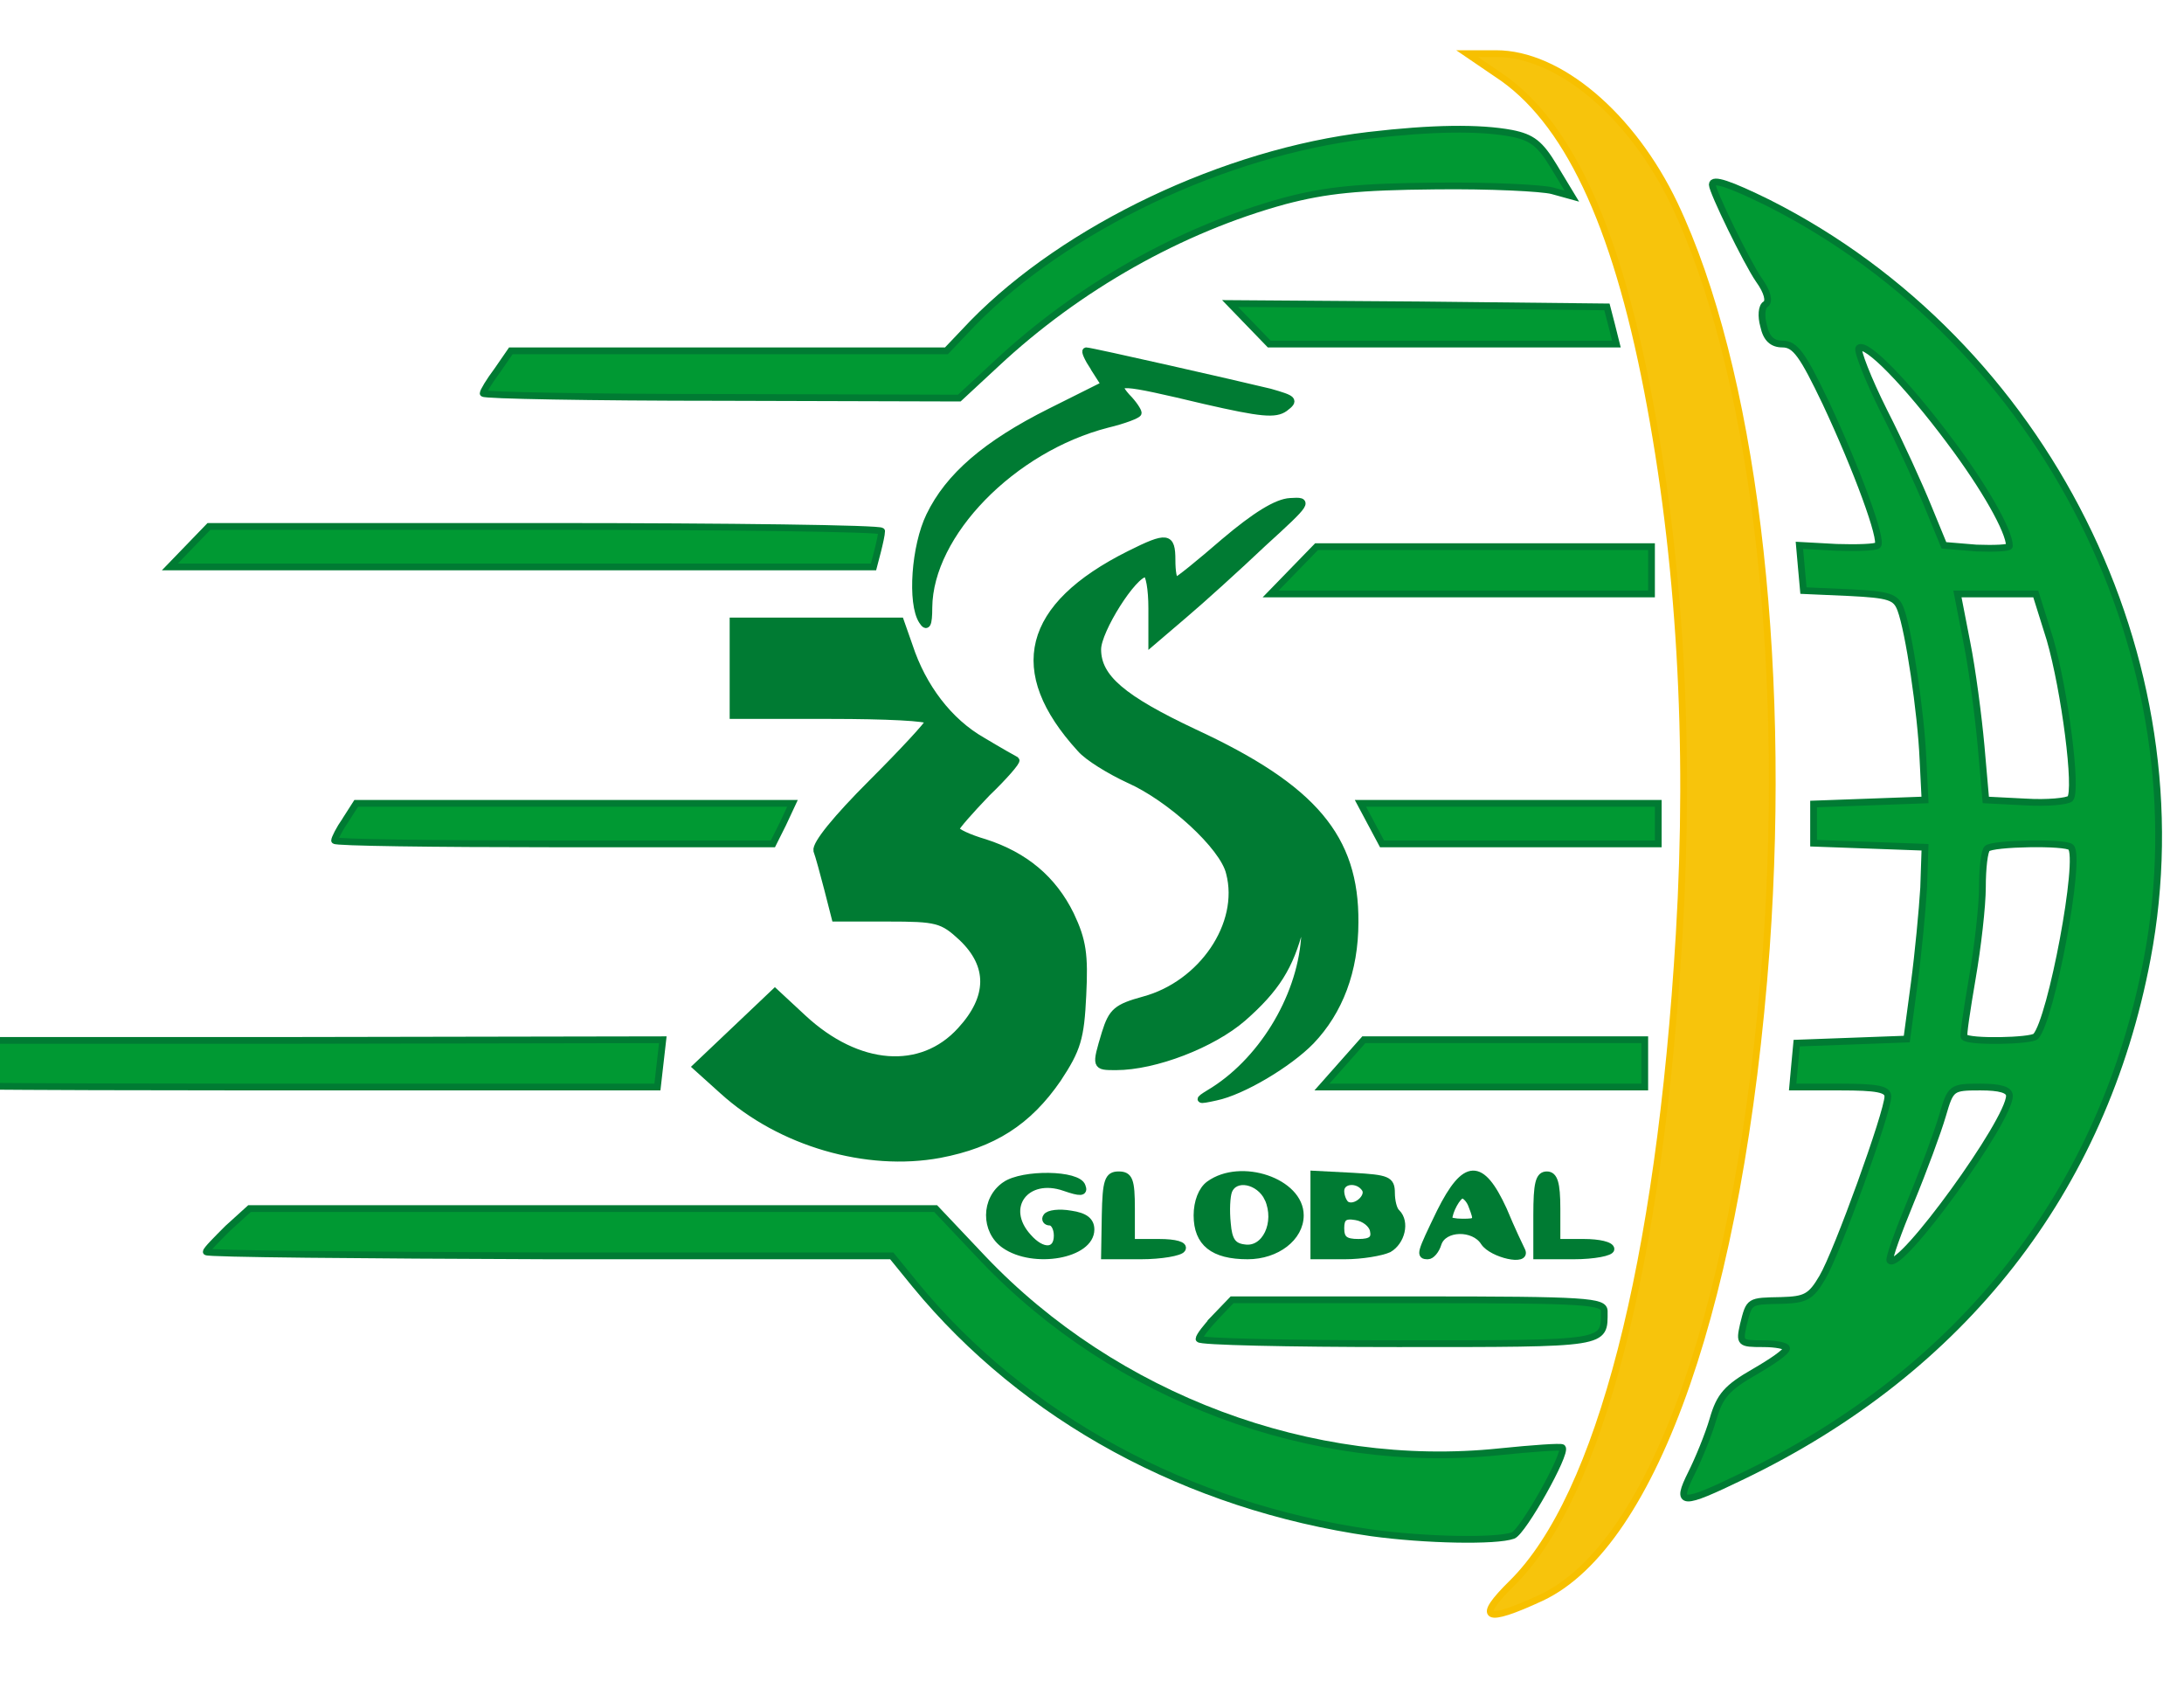 <?xml version="1.0" standalone="no"?>
<!DOCTYPE svg PUBLIC "-//W3C//DTD SVG 20010904//EN"
 "http://www.w3.org/TR/2001/REC-SVG-20010904/DTD/svg10.dtd">
<svg version="1.0" xmlns="http://www.w3.org/2000/svg"
  viewBox="0 0 414 414"  width="580pt" height="450pt"
 preserveAspectRatio="xMidYMid meet" style="fill: #F7C40C; stroke: #F7C000; stroke-width: 10;">

<g transform="translate(-115,650) scale(0.165,-0.165)" >
<path style="fill: #F7C40C; stroke: #F7C000; stroke-width: 10;" d="M2551 3830 c103 -67 175 -220 223 -469 48 -248 64 -519 47 -805 -29
-488 -118 -832 -247 -960 -55 -54 -41 -61 43 -22 168 79 295 445 333 961 31
437 -21 860 -136 1102 -63 132 -171 223 -264 223 l-43 0 44 -30z"/>

<path style="fill: #009933; stroke: #007b33; stroke-width: 10;" d="M2361 3739 c-213 -25 -448 -137 -586 -278 l-39 -41 -322 0 -323 0
-20 -29 c-12 -16 -21 -31 -21 -34 0 -3 159 -6 353 -6 l352 -1 55 51 c121 113
273 199 427 241 61 16 109 21 223 22 80 1 158 -3 173 -7 l29 -8 -26 43 c-21
35 -33 44 -63 50 -48 9 -118 8 -212 -3z"/>
<path style="fill: #009933; stroke: #007b33; stroke-width: 10;" d="M2870 3666 c0 -10 51 -115 69 -141 13 -18 16 -32 10 -36 -6 -3 -7
-18 -3 -32 4 -19 13 -27 28 -27 19 0 30 -16 64 -87 46 -98 85 -204 77 -211 -3
-3 -30 -4 -61 -3 l-55 3 3 -34 3 -33 68 -3 c59 -3 69 -6 76 -25 12 -32 30
-152 33 -222 l3 -60 -82 -3 -83 -3 0 -29 0 -29 83 -3 82 -3 -2 -60 c-2 -33 -8
-97 -14 -142 l-11 -82 -81 -3 -82 -3 -3 -32 -3 -33 70 0 c55 0 71 -3 71 -14 0
-23 -75 -231 -97 -268 -17 -29 -25 -33 -61 -34 -48 -1 -47 0 -56 -36 -6 -27
-5 -28 29 -28 19 0 35 -3 35 -7 0 -5 -22 -20 -48 -35 -40 -23 -51 -35 -61 -70
-7 -24 -22 -60 -32 -80 -24 -48 -15 -48 76 -4 326 157 534 423 599 766 84 443
-151 912 -561 1119 -57 28 -83 37 -83 27z m352 -380 c51 -68 88 -133 88 -155
0 -3 -22 -4 -49 -3 l-48 4 -23 56 c-13 32 -42 96 -66 143 -24 48 -40 90 -37
93 10 10 70 -51 135 -138z m148 -293 c22 -76 41 -224 30 -236 -4 -4 -34 -7
-66 -5 l-59 3 -7 80 c-4 44 -13 113 -21 153 l-14 72 58 0 58 0 21 -67z m31
-308 c16 -15 -29 -255 -52 -280 -7 -7 -99 -9 -106 -1 -2 1 4 40 12 87 8 46 15
107 15 135 0 28 3 54 7 57 7 8 117 10 124 2z m-91 -368 c0 -37 -161 -259 -177
-244 -2 3 12 42 31 88 19 46 40 103 47 127 12 41 13 42 56 42 29 0 43 -4 43
-13z"/>
<path style="fill: #009933; stroke: #007b33; stroke-width: 10;" d="M2185 3460 l29 -30 257 0 257 0 -7 28 -7 27 -279 3 -279 2 29 -30z"/>
<path style="fill: #007b33; stroke: #007b33; stroke-width: 10;" d="M1954 3395 l16 -25 -80 -40 c-96 -48 -151 -96 -179 -154 -22 -45 -28
-130 -11 -156 7 -11 10 -6 10 20 1 109 124 235 264 271 25 6 46 14 46 17 0 3
-7 14 -17 24 -22 25 -10 24 116 -6 83 -19 104 -21 118 -11 16 12 13 14 -22 24
-45 11 -265 61 -272 61 -3 0 2 -11 11 -25z"/>
<path style="fill: #007b33; stroke: #007b33; stroke-width: 10;" d="M2148 3138 c-37 -32 -69 -58 -72 -58 -4 0 -6 14 -6 30 0 36 -7 37
-63 9 -154 -77 -178 -173 -73 -288 11 -13 44 -33 72 -46 61 -27 140 -99 149
-138 20 -76 -41 -165 -127 -188 -40 -11 -47 -17 -57 -49 -15 -50 -15 -50 16
-50 58 0 143 33 188 72 49 43 70 76 85 135 9 35 9 34 6 -18 -7 -89 -65 -183
-141 -228 -18 -11 -17 -12 10 -6 39 8 108 49 141 83 42 44 65 104 65 176 1
125 -61 199 -238 281 -106 50 -143 81 -143 123 0 28 53 112 71 112 5 0 9 -23
9 -51 l0 -51 48 41 c26 22 79 70 117 106 67 61 69 64 40 62 -20 -1 -52 -21
-97 -59z"/>
<path style="fill: #009933; stroke: #007b33; stroke-width: 10;" d="M615 3130 l-29 -30 521 0 521 0 6 23 c3 12 6 25 6 30 0 4 -224 7
-498 7 l-498 0 -29 -30z"/>
<path style="fill: #009933; stroke: #007b33; stroke-width: 10;" d="M2250 3095 l-34 -35 282 0 282 0 0 35 0 35 -248 0 -248 0 -34 -35z"/>
<path style="fill: #007b33; stroke: #007b33; stroke-width: 10;" d="M1420 2950 l0 -70 145 0 c80 0 145 -3 145 -8 0 -4 -38 -45 -85 -92
-52 -52 -83 -90 -81 -100 3 -8 10 -34 16 -57 l11 -43 78 0 c73 0 81 -2 110
-29 43 -41 43 -88 -2 -137 -58 -64 -152 -57 -233 18 l-42 39 -59 -56 -58 -55
40 -36 c85 -77 213 -114 321 -94 79 15 131 48 175 112 29 44 34 60 37 124 3
60 0 81 -18 119 -26 53 -68 88 -127 107 -24 7 -43 16 -43 20 0 3 21 27 46 53
26 25 45 47 43 49 -2 1 -25 14 -50 29 -49 28 -88 79 -108 140 l-13 37 -124 0
-124 0 0 -70z"/>
<path style="fill: #009933; stroke: #007b33; stroke-width: 10;" d="M846 2725 c-9 -13 -16 -27 -16 -30 0 -3 146 -5 324 -5 l325 0 15 30
14 30 -323 0 -323 0 -16 -25z"/>
<path style="fill: #009933; stroke: #007b33; stroke-width: 10;" d="M2365 2720 l16 -30 204 0 205 0 0 30 0 30 -220 0 -221 0 16 -30z"/>
<path style="fill: #009933; stroke: #007b33; stroke-width: 10;" d="M155 2369 c-21 -17 -41 -32 -44 -34 -2 -3 266 -5 596 -5 l601 0 4 35
4 35 -561 -1 -560 0 -40 -30z"/>
<path style="fill: #009933; stroke: #007b33; stroke-width: 10;" d="M2323 2365 l-31 -35 239 0 239 0 0 35 0 35 -208 0 -208 0 -31 -35z"/>
<path style="fill: #007b33; stroke: #007b33; stroke-width: 10;" d="M1823 2185 c-31 -21 -31 -68 -1 -89 43 -30 128 -15 128 23 0 13 -9
20 -30 23 -17 3 -33 1 -36 -4 -3 -4 0 -8 5 -8 6 0 11 -9 11 -20 0 -25 -22 -26
-43 -2 -40 44 -3 93 54 73 23 -8 30 -8 26 2 -6 19 -88 20 -114 2z"/>
<path style="fill: #007b33; stroke: #007b33; stroke-width: 10;" d="M1971 2140 l-1 -60 54 0 c30 0 58 5 61 10 4 6 -10 10 -34 10 l-41 0
0 50 c0 42 -3 50 -19 50 -16 0 -19 -9 -20 -60z"/>
<path style="fill: #007b33; stroke: #007b33; stroke-width: 10;" d="M2125 2186 c-11 -8 -18 -26 -18 -46 0 -41 24 -60 75 -60 43 0 78 27
78 60 0 50 -88 80 -135 46z m87 -21 c16 -36 -4 -78 -35 -73 -17 2 -23 11 -25
36 -2 19 -1 40 2 48 9 23 45 16 58 -11z"/>
<path style="fill: #007b33; stroke: #007b33; stroke-width: 10;" d="M2280 2140 l0 -60 46 0 c25 0 54 5 65 10 19 11 26 40 12 54 -5 4 -8
18 -8 29 0 20 -6 22 -57 25 l-58 3 0 -61z m76 39 c7 -12 -15 -31 -28 -23 -4 3
-8 12 -8 20 0 17 26 19 36 3z m12 -61 c3 -13 -3 -18 -22 -18 -20 0 -26 5 -26
21 0 15 5 20 22 17 13 -2 24 -11 26 -20z"/>
<path style="fill: #007b33; stroke: #007b33; stroke-width: 10;" d="M2467 2145 c-30 -62 -31 -65 -18 -65 5 0 12 8 15 18 8 25 53 26 68 2
12 -18 65 -30 56 -12 -2 4 -15 31 -27 60 -33 72 -57 71 -94 -3z m47 9 c9 -23
8 -24 -14 -24 -11 0 -20 2 -20 4 0 12 13 36 20 36 4 0 11 -7 14 -16z"/>
<path style="fill: #007b33; stroke: #007b33; stroke-width: 10;" d="M2610 2140 l0 -60 55 0 c30 0 55 5 55 10 0 6 -18 10 -40 10 l-40 0 0
50 c0 38 -4 50 -15 50 -12 0 -15 -13 -15 -60z"/>
<path style="fill: #009933; stroke: #007b33; stroke-width: 10;" d="M672 2121 c-17 -17 -32 -32 -32 -35 0 -3 228 -5 508 -6 l507 0 35
-43 c162 -197 403 -328 675 -367 80 -11 185 -13 210 -4 15 6 80 122 73 130 -2
2 -44 -1 -93 -6 -278 -29 -569 80 -765 286 l-70 74 -508 0 -508 0 -32 -29z"/>
<path style="fill: #009933; stroke: #007b33; stroke-width: 10;" d="M2134 1989 c-13 -14 -24 -28 -24 -32 0 -4 132 -7 294 -7 314 0 306
-1 306 48 0 15 -25 17 -276 17 l-275 0 -25 -26z"/>



</g>
</svg>

